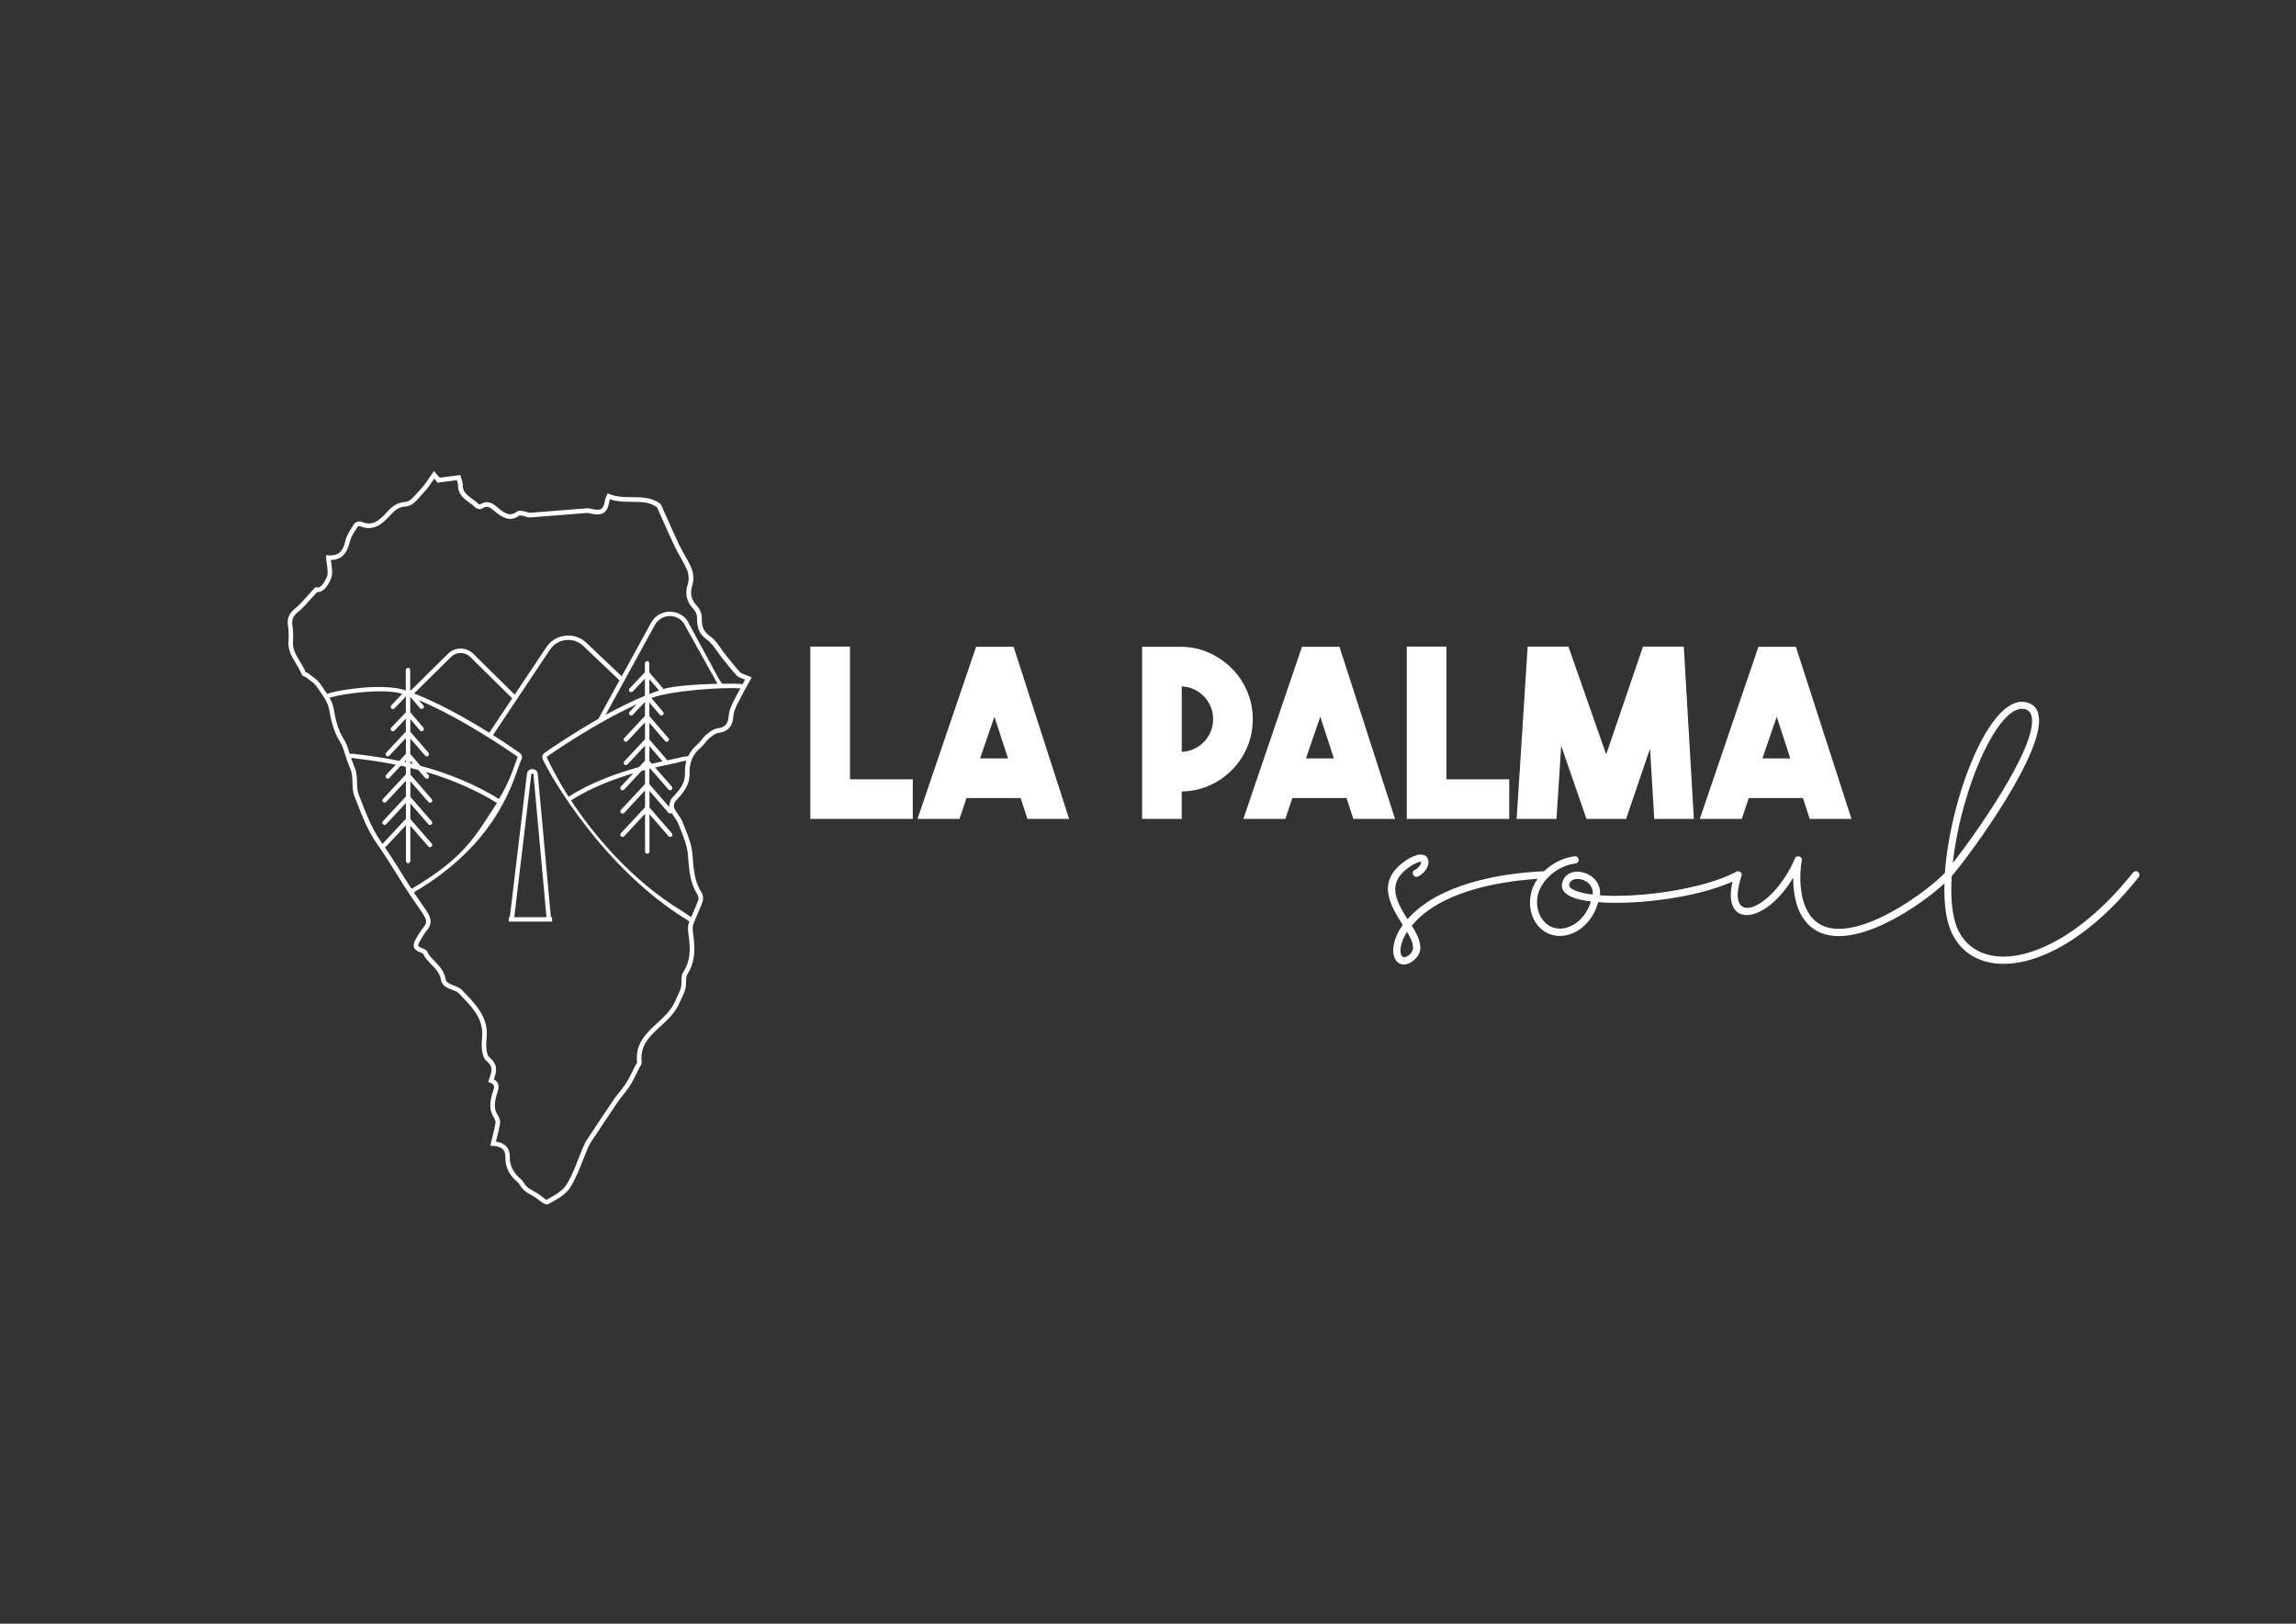 <?xml version="1.0" encoding="utf-8"?>
<!-- Generator: Adobe Illustrator 27.8.0, SVG Export Plug-In . SVG Version: 6.00 Build 0)  -->
<svg version="1.1" id="Capa_1" xmlns="http://www.w3.org/2000/svg" xmlns:xlink="http://www.w3.org/1999/xlink" x="0px" y="0px"
	 viewBox="0 0 841.89 595.28" style="enable-background:new 0 0 841.89 595.28;" xml:space="preserve">
<rect x="0" y="0" width="841.89" height="595.28" fill="#333333" stroke="none"/>
<style type="text/css">
	.st0{fill:#FFFFFF;}
</style>
<g>
	<path class="st0" d="M459.36,263.69c0,3.61-0.67,7.01-2.02,10.19c-1.35,3.18-3.21,5.98-5.59,8.38c-2.38,2.41-5.14,4.31-8.3,5.72
		c-3.15,1.4-6.53,2.13-10.14,2.19v10.06h-14.53v-63.1h14.53c3.61,0.06,6.99,0.8,10.14,2.24c3.15,1.43,5.92,3.35,8.3,5.76
		c2.38,2.41,4.24,5.2,5.59,8.38C458.69,256.69,459.36,260.08,459.36,263.69 M433.32,275.64c1.6-0.06,3.11-0.42,4.51-1.08
		c1.4-0.66,2.62-1.52,3.65-2.59c1.03-1.06,1.85-2.31,2.45-3.75c0.6-1.44,0.9-2.96,0.9-4.57c0-1.61-0.3-3.13-0.9-4.57
		c-0.6-1.44-1.42-2.69-2.45-3.75c-1.03-1.06-2.25-1.92-3.65-2.59c-1.4-0.66-2.91-1.02-4.51-1.08V275.64z"/>
	<polygon class="st0" points="334.7,300.23 297.14,300.23 297.14,237.05 311.67,237.05 311.67,285.7 334.7,285.7 	"/>
	<path class="st0" d="M376.74,300.23l-2.49-7.65h-19.86l-2.58,7.65h-15.39l21.49-63.1h13.75l20.37,63.1H376.74z M359.38,278.05
		h10.23l-4.98-15.3L359.38,278.05z"/>
	<path class="st0" d="M496.23,300.23l-2.49-7.65h-19.86l-2.58,7.65h-15.39l21.49-63.1h13.75l20.38,63.1H496.23z M478.87,278.05
		h10.23l-4.98-15.3L478.87,278.05z"/>
	<polygon class="st0" points="553.4,300.23 515.83,300.23 515.83,237.05 530.36,237.05 530.36,285.7 553.4,285.7 	"/>
	<polygon class="st0" points="602.45,237.05 617.41,237.05 621.1,300.23 606.58,300.23 605.03,274.44 596.26,300.23 581.73,300.23 
		572.45,273.41 570.73,300.23 556.12,300.23 560.16,237.05 575.11,237.05 588.95,276.59 	"/>
	<path class="st0" d="M663.59,300.23l-2.49-7.65h-19.86l-2.58,7.65h-15.39l21.49-63.1h13.75l20.38,63.1H663.59z M646.23,278.05
		h10.23l-4.98-15.3L646.23,278.05z"/>
	<path class="st0" d="M274.76,247.97c-0.66-0.29-1.24-0.51-1.75-0.7c-0.78-0.29-1.34-0.49-1.61-0.79c-1.43-1.53-2.77-3.21-4.07-4.84
		c-0.41-0.51-0.81-1.02-1.22-1.52c-0.57-0.7-1.11-1.48-1.64-2.23c-1.21-1.73-2.46-3.51-4.18-4.71c-2.55-1.79-3.02-3.79-2.95-6.64
		c0.03-1.45-0.66-3.22-1.69-4.3c-2.23-2.33-2.76-4.62-1.79-7.64c0.58-1.81,0.49-4.23-0.22-6.02c-0.73-1.82-1.7-3.54-2.65-5.2
		c-0.67-1.19-1.37-2.42-1.96-3.65c-1.59-3.34-3.06-6.66-4.62-10.18c-0.66-1.48-1.32-2.98-2-4.48l-0.08-0.19l-0.16-0.13
		c-3.06-2.43-6.79-2.45-10.4-2.48c-2.74-0.02-5.59-0.04-8.19-1.09l-0.77-0.31l-0.32,0.77c-0.04,0.1-0.1,0.21-0.15,0.32
		c-0.17,0.34-0.38,0.76-0.45,1.24c-0.29,1.87-0.72,2.9-1.38,3.35c-0.68,0.46-1.86,0.46-3.82-0.01c-0.51-0.12-1.02-0.23-1.55-0.19
		c-2.4,0.19-4.81,0.39-7.21,0.58c-4.56,0.37-9.12,0.74-13.68,1.08c-0.24,0.02-0.57-0.1-0.93-0.23c-0.32-0.12-0.68-0.25-1.07-0.31
		l-0.36-0.06c-0.81-0.15-1.72-0.32-2.37,0.19c-2.08,1.62-3.81,0.97-5.93-0.62c-0.35-0.26-0.69-0.55-1.03-0.84
		c-1.61-1.38-3.61-3.09-6.59-1.18c-0.17-0.01-0.46-0.12-0.55-0.2c-0.7-0.73-1.52-1.33-2.32-1.91c-1.88-1.36-3.5-2.54-3.43-5.11
		c0.02-0.69-0.19-1.32-0.41-1.99c-0.09-0.28-0.19-0.58-0.27-0.89l-0.19-0.71l-7.59,0.99l-2.1-2.42l-0.62,0.87
		c-0.46,0.64-0.88,1.27-1.29,1.88c-0.85,1.28-1.65,2.48-2.61,3.49c-0.42,0.44-0.85,0.94-1.3,1.45c-1.43,1.63-3.04,3.49-4.41,3.57
		c-3.73,0.22-5.51,2.16-7.23,4.04c-3.05,3.33-5.4,4.84-9.04,3.3c-0.77-0.32-2.26-0.02-2.73,0.74c-0.24,0.38-0.48,0.76-0.73,1.14
		c-0.99,1.52-2.02,3.09-2.44,4.86c-1.05,4.37-2.56,5.72-6.25,5.55l-0.93-0.04l0.05,0.93c0.04,0.79,0.16,1.62,0.28,2.41
		c0.25,1.75,0.49,3.4-0.02,4.63c-0.42,1-1.93,4.22-3.68,3.81l-0.47-0.11l-0.33,0.35c-0.91,0.97-1.72,1.88-2.49,2.74
		c-1.59,1.79-2.97,3.34-4.53,4.62c-1.74,1.43-3.28,3.2-2.75,6.43c0.27,1.65,0.33,3.54,0.18,5.77c-0.22,3.27,1.3,5.75,2.77,8.15
		c0.8,1.31,1.55,2.54,2.03,3.88c0.2,0.55,0.72,0.73,1.1,0.86c0.1,0.04,0.27,0.09,0.32,0.12c0.42,0.33,0.86,0.65,1.31,0.97
		c1.06,0.76,2.06,1.48,2.68,2.4c0.31,0.45,0.63,0.91,0.95,1.36c1.65,2.34,3.35,4.76,3.77,7.25c0.76,4.49,1.72,8.21,3.96,11.77
		c0.87,1.38,1.37,3.01,1.89,4.73c0.24,0.8,0.49,1.59,0.77,2.36c0.19,0.52,0.4,1.03,0.62,1.55c0.45,1.09,0.88,2.13,1.07,3.19
		c0.17,0.99,0.21,2.08,0.24,3.13c0.05,1.7,0.1,3.45,0.72,5.04l0.75,1.94c2.03,5.25,4.14,10.68,7.36,15.28
		c3.15,4.49,6.08,9.2,8.91,13.75l1.38,2.22c1.19,1.91,2.5,3.78,3.76,5.59c0.94,1.34,1.87,2.68,2.77,4.04
		c1.26,1.91,1.97,3.29,0.55,5.04c-1.1,1.34-2.15,2.97-3.21,4.96c-0.55,1.03-0.69,1.89-0.43,2.62c0.37,1.02,1.37,1.43,2.25,1.79
		c0.46,0.19,0.95,0.38,1.16,0.59c0.02,0.03,0.06,0.14,0.08,0.21c0.06,0.16,0.13,0.36,0.25,0.55c0.75,1.17,1.7,2.14,2.61,3.09
		c1.6,1.65,3.11,3.2,3.55,5.67c0.39,2.22,2.5,3.04,4.2,3.68c0.93,0.36,1.81,0.7,2.26,1.17c0.4,0.43,0.81,0.86,1.23,1.29
		c3.98,4.15,8.09,8.45,7.37,15.09c-0.17,1.54-0.55,6.7,1.61,8.45c2.53,2.05,1.98,3.72,1.13,6.26l-0.5,1.54l0.76,0.27
		c1.76,0.64,1.57,1.46,0.96,3.25c-0.11,0.31-0.21,0.63-0.29,0.93c-0.75,2.74-1.2,5.68,0.68,8.58c0.43,0.66,0.67,1.43,0.6,1.88
		c-0.29,1.7-0.71,3.4-1.16,5.2c-0.18,0.73-0.37,1.47-0.55,2.24l-0.23,0.97l1,0.06c4.07,0.25,4.55,2.29,4.52,4.03
		c-0.07,3.74,1.43,6.76,4.72,9.51c0.27,0.23,0.51,0.6,0.75,1c0.21,0.34,0.43,0.69,0.71,1.01c0.5,0.58,1.1,1.11,1.75,1.53
		c0.56,0.37,1.15,0.7,1.74,1.03c0.44,0.25,0.88,0.49,1.31,0.76c0.41,0.26,0.92,0.65,1.4,1.03c1.09,0.85,2.01,1.56,2.81,1.56
		c0.21,0,0.4-0.05,0.6-0.15l0.18-0.1c2.88-1.55,6.15-3.32,7.86-6.03c1.89-3,3.22-6.39,4.5-9.66c0.55-1.41,1.13-2.88,1.73-4.28
		c0.43-0.98,0.79-1.79,1.27-2.52c3.77-5.71,6.9-10.42,9.87-14.8c0.52-0.77,1.11-1.49,1.72-2.26c0.43-0.53,0.86-1.07,1.3-1.66
		c0.73-0.98,1.49-2,2.1-3.11c0.71-1.29,1.38-2.62,2.02-3.91c0.25-0.51,0.51-1.02,0.76-1.53c0.08-0.15,0.17-0.3,0.27-0.45
		c0.32-0.49,0.67-1.05,0.61-1.71c-0.41-4.03,0.71-6.93,3.99-10.34c0.89-0.92,1.84-1.79,2.84-2.71c2.69-2.47,5.46-5.02,7.01-8.6
		c0.22-0.52,0.46-1.03,0.71-1.54c0.57-1.2,1.16-2.45,1.51-3.77c0.22-0.84,0.23-1.73,0.24-2.58c0.01-1.04,0.02-2.02,0.42-2.62
		c3.2-4.9,2.84-9.96,2.08-15.58c-0.15-1.14-0.1-2.12,0.16-2.82c0.49-1.33,1.07-2.67,1.63-3.96c0.6-1.38,1.21-2.8,1.73-4.24
		c0.37-1.02,0.21-2.53-0.37-3.44c-2.54-3.97-2.88-8.36-3.24-13.01l-0.09-1.13c-0.27-3.33-1.57-6.57-2.83-9.7
		c-0.26-0.64-0.51-1.28-0.76-1.91c-0.41-1.05-1.05-1.98-1.67-2.87c-0.59-0.84-1.14-1.64-1.48-2.49c-0.23-0.57,0.11-1.93,0.61-2.47
		c2.34-2.48,5.25-5.57,5.09-10.22c-0.14-3.83,1.18-6.86,4.04-9.27c0.64-0.54,1.16-1.19,1.67-1.82c0.48-0.6,0.93-1.16,1.46-1.6
		c0.95-0.8,2.27-1.89,3.42-2.03c4.44-0.54,5.24-3.53,5.44-6.08c0.09-1.2,0.53-2.55,1.38-4.27c1.09-2.21,2.3-4.41,3.47-6.54
		c0.48-0.88,0.97-1.76,1.44-2.63l0.43-0.8L274.76,247.97z M126.08,271.01c-2.09-3.31-3-6.85-3.72-11.15
		c-0.24-1.42-0.8-2.76-1.53-4.06c0.3-0.1,0.61-0.19,0.85-0.23c4.23-1.28,19.47-3.32,25.8-1.2l-4,4.22
		c-0.31,0.32-0.29,0.83,0.03,1.14c0.32,0.31,0.83,0.29,1.14-0.03l4.17-4.4l0,5.81l-5.35,5.64c-0.31,0.32-0.29,0.83,0.03,1.14
		c0.32,0.31,0.83,0.29,1.14-0.03l4.18-4.41l0,4.77l-7.23,7.73c-0.31,0.32-0.29,0.84,0.04,1.14c0.32,0.3,0.84,0.29,1.14-0.04
		l6.06-6.47l0,5.79l-2.42,2.59c-7.63-1.58-14.79-2.39-16.94-2.6c0,0-0.78-0.03-1.26-0.05c-0.02-0.05-0.04-0.1-0.05-0.16
		C127.62,274.4,127.07,272.58,126.08,271.01 M148.83,278.73L148.83,278.73v0.75c-0.2-0.04-0.39-0.09-0.58-0.13L148.83,278.73z
		 M132.28,293.24l-0.76-1.95c-0.52-1.32-0.56-2.85-0.61-4.47c-0.03-1.11-0.07-2.25-0.26-3.37c-0.22-1.24-0.7-2.41-1.17-3.54
		c-0.21-0.49-0.41-0.98-0.59-1.48c-0.06-0.17-0.11-0.34-0.16-0.51c0.05,0,0.1-0.01,0.15-0.01c0.59,0,1.13,0.07,1.63,0.18
		c2.59,0.29,8.62,1.04,14.6,2.25l-3.52,3.77c-0.3,0.33-0.29,0.84,0.04,1.14c0.32,0.3,0.84,0.29,1.14-0.04l4.2-4.49
		c0.61,0.13,1.23,0.27,1.86,0.41l0,2.74l-8.42,9.05c-0.3,0.33-0.29,0.84,0.04,1.14c0.33,0.3,0.84,0.28,1.14-0.04l7.24-7.78l0,5.78
		l-8.43,9.05c-0.3,0.33-0.29,0.84,0.04,1.14c0.33,0.3,0.84,0.29,1.14-0.04l7.25-7.78l0,5.79l-8.43,9.06
		c-0.05,0.05-0.07,0.11-0.11,0.17c-0.28-0.42-0.56-0.84-0.85-1.25C136.35,303.73,134.28,298.4,132.28,293.24 M148.42,321.99
		c-2.35-3.77-4.77-7.64-7.32-11.41c0.18-0.02,0.36-0.1,0.49-0.24l7.25-7.79l0.01,13.11c0,0.45,0.36,0.81,0.81,0.81h0
		c0.44,0,0.81-0.36,0.81-0.81l-0.01-12.92l6.61,7.59c0.16,0.18,0.38,0.28,0.61,0.28c0.19,0,0.38-0.07,0.53-0.2
		c0.34-0.29,0.37-0.8,0.08-1.14l-7.82-8.99l0-5.7l6.61,7.6c0.16,0.18,0.38,0.28,0.61,0.28c0.19,0,0.38-0.07,0.53-0.2
		c0.34-0.29,0.37-0.8,0.08-1.14l-7.83-8.99l0-5.7l6.62,7.6c0.16,0.18,0.38,0.28,0.61,0.28c0.19,0,0.38-0.07,0.53-0.2
		c0.34-0.29,0.37-0.8,0.08-1.14l-7.83-9l0-2.43c0.94,0.22,1.9,0.46,2.87,0.71l2.57,2.98c0.16,0.18,0.38,0.28,0.61,0.28
		c0.19,0,0.38-0.07,0.53-0.2c0.34-0.29,0.37-0.8,0.08-1.14l-1.02-1.17c8.36,2.33,18.61,6.62,26.09,11.4
		c-7.93,12.12-11.72,19.92-31.09,31.34c0,0-0.08,0.07-0.2,0.17c-0.37-0.55-0.74-1.11-1.09-1.66L148.42,321.99z M155.23,258.62
		l-1.65-1.93c16.05,6.75,33.25,18.66,36.1,20.66c0.11,0.08,0.14,0.21,0.09,0.33c-0.99,2.17-2.47,8.4-6.85,15.25
		c-8.33-5.33-19.6-9.77-28.71-12.15l-3.77-4.35v0l0-5.7l5.45,6.29c0.16,0.18,0.38,0.28,0.61,0.28c0.19,0,0.38-0.07,0.53-0.2
		c0.34-0.29,0.37-0.8,0.08-1.14l-6.67-7.7l0-4.63l3.57,4.18c0.16,0.19,0.39,0.28,0.61,0.28c0.18,0,0.37-0.06,0.52-0.19
		c0.34-0.29,0.38-0.8,0.09-1.14l-4.8-5.63l0-5.68l3.57,4.19c0.16,0.19,0.39,0.28,0.61,0.28c0.18,0,0.37-0.06,0.52-0.19
		C155.48,259.47,155.52,258.96,155.23,258.62 M151.83,254.23l13.62-13.43c1.91-1.88,5.02-1.88,6.93,0l15.44,15.22l-8.41,12.61
		c-4.43-2.76-9.72-5.89-15.28-8.76C159.69,257.57,155.59,255.69,151.83,254.23 M151.48,280.1c-0.35-0.08-0.69-0.17-1.04-0.25l0-0.95
		L151.48,280.1z M250.57,356.3c-0.66,1.01-0.68,2.29-0.69,3.52c-0.01,0.79-0.02,1.54-0.19,2.17c-0.31,1.18-0.84,2.3-1.4,3.49
		c-0.25,0.53-0.5,1.06-0.73,1.59c-1.41,3.26-4.05,5.68-6.6,8.03c-0.98,0.9-1.99,1.82-2.91,2.79c-3.63,3.76-4.92,7.15-4.46,11.66
		c-0.01,0.12-0.22,0.45-0.35,0.65c-0.13,0.2-0.26,0.4-0.36,0.6c-0.26,0.51-0.51,1.02-0.77,1.54c-0.63,1.27-1.28,2.59-1.98,3.84
		c-0.56,1.01-1.28,1.98-2.01,2.96c-0.4,0.53-0.81,1.05-1.23,1.56c-0.61,0.76-1.24,1.54-1.81,2.37c-2.97,4.39-6.12,9.1-9.89,14.82
		c-0.6,0.91-1.05,1.95-1.41,2.78c-0.62,1.43-1.2,2.9-1.76,4.33c-1.25,3.2-2.55,6.51-4.36,9.38c-1.48,2.34-4.54,3.99-7.24,5.45
		l-0.04,0.02c-0.37-0.13-1.2-0.78-1.71-1.18c-0.52-0.41-1.06-0.83-1.55-1.13c-0.45-0.28-0.91-0.53-1.37-0.79
		c-0.56-0.31-1.11-0.62-1.64-0.97c-0.52-0.34-1-0.76-1.4-1.22c-0.19-0.23-0.37-0.51-0.55-0.8c-0.3-0.49-0.62-1-1.1-1.4
		c-2.87-2.4-4.18-5-4.12-8.19c0.04-2.28-0.84-5.02-5.1-5.64c0.11-0.43,0.21-0.86,0.32-1.29c0.46-1.83,0.89-3.56,1.19-5.33
		c0.22-1.3-0.59-2.68-0.84-3.07c-1.43-2.21-1.22-4.48-0.47-7.22c0.07-0.27,0.17-0.56,0.27-0.84c0.48-1.42,1.25-3.72-1.23-5.04
		l0.01-0.04c0.87-2.61,1.77-5.31-1.67-8.09c-0.95-0.77-1.36-3.63-1-6.96c0.81-7.42-3.78-12.21-7.82-16.43
		c-0.41-0.43-0.82-0.85-1.22-1.28c-0.71-0.75-1.81-1.18-2.88-1.59c-1.76-0.68-2.93-1.21-3.14-2.41c-0.52-2.98-2.29-4.79-4-6.55
		c-0.9-0.93-1.75-1.8-2.4-2.82c-0.02-0.04-0.06-0.14-0.09-0.22c-0.08-0.23-0.2-0.54-0.46-0.8c-0.48-0.47-1.12-0.73-1.74-0.98
		c-0.58-0.24-1.19-0.48-1.3-0.8c-0.05-0.14-0.08-0.49,0.33-1.26c1.01-1.9,2.01-3.43,3.03-4.69c2.31-2.83,0.65-5.35-0.45-7.02
		c-0.91-1.38-1.85-2.73-2.79-4.08c-0.56-0.81-1.14-1.63-1.7-2.46c0.54-0.54,1.19-0.99,1.96-1.3c30.51-18.84,34.74-41.61,37.47-47.6
		c0.38-0.82,0.11-1.8-0.63-2.32c-1.55-1.09-5.11-3.55-9.83-6.54l20.89-31.32c1.32-1.98,3.43-3.27,5.79-3.53
		c2.36-0.27,4.71,0.52,6.43,2.16l13.28,12.61l-7.76,14.16c-9.21,5.22-16.89,10.46-19.75,12.46c-0.74,0.52-1.01,1.5-0.63,2.32
		c2.73,5.97,22.08,39.99,52.82,58.82c0,0,0.54,0.31,0.95,0.64c-0.05,0.14-0.11,0.28-0.17,0.42c-0.45,1.22-0.39,2.65-0.25,3.63
		C253.13,347.34,253.46,351.88,250.57,356.3 M238.09,246.5l0-3.31c0-0.44-0.36-0.81-0.81-0.81c-0.45,0-0.81,0.36-0.81,0.81l0,3.28
		l-5.61,5.92c-0.31,0.32-0.29,0.83,0.03,1.14c0.32,0.31,0.83,0.29,1.14-0.03l4.44-4.68l0,6.2l-0.12,0.12c-4.81,2-9.7,4.44-14.3,6.96
		l18.08-32.99c1.03-1.88,2.93-3.09,5.07-3.24c2.14-0.15,4.18,0.79,5.46,2.52l12.42,22.29c-7.34,0.17-16.4,0.82-19.84,1.92
		c-0.03-0.06-0.07-0.12-0.11-0.18L238.09,246.5z M241.63,253.13c-1.16,0.4-2.35,0.84-3.53,1.31l0-5.45L241.63,253.13z M230.9,262.08
		c0.32,0.31,0.83,0.29,1.14-0.03l4.45-4.69l0,5.11l-7.59,8.11c-0.3,0.32-0.29,0.83,0.04,1.14c0.32,0.3,0.84,0.29,1.14-0.04
		l6.42-6.85l0,6.19l-7.6,8.12c-0.3,0.32-0.29,0.84,0.04,1.14c0.32,0.3,0.84,0.29,1.14-0.04l6.42-6.86l0,5.5l-2.17,2.34
		c-8.6,2.37-18.01,5.84-25.85,10.86c-4.38-6.86-6.99-12.24-7.97-14.39c-0.05-0.12-0.02-0.26,0.09-0.33
		c2.6-1.82,17.76-12.26,32.87-19.16l-2.6,2.74C230.56,261.26,230.58,261.77,230.9,262.08 M247.24,299.52
		c0.59,0.85,1.15,1.65,1.49,2.52c0.25,0.64,0.51,1.29,0.77,1.93c1.21,3.01,2.47,6.13,2.72,9.2l0.09,1.13
		c0.38,4.87,0.74,9.46,3.5,13.79c0.3,0.47,0.4,1.42,0.21,1.96c-0.51,1.39-1.11,2.79-1.7,4.14c-0.29,0.68-0.59,1.37-0.88,2.06
		c-0.01-0.01-0.03-0.03-0.03-0.03l-3.18-2.13c-18.92-11.39-33.04-28.72-40.86-40.66c6.92-4.43,15.1-7.63,22.85-9.93l-4.54,4.88
		c-0.3,0.33-0.28,0.84,0.04,1.14c0.33,0.3,0.84,0.29,1.14-0.04l6.36-6.83c0.44-0.12,0.87-0.23,1.3-0.35l0,5.13l-8.84,9.5
		c-0.3,0.33-0.28,0.84,0.04,1.14c0.33,0.3,0.84,0.29,1.14-0.04l7.66-8.23l0,6.18l-8.85,9.5c-0.3,0.33-0.28,0.84,0.04,1.14
		c0.33,0.3,0.84,0.29,1.14-0.04l7.67-8.24l0.01,13.84c0,0.45,0.36,0.81,0.81,0.81h0c0.45,0,0.81-0.36,0.81-0.81l-0.01-13.66l7,8.04
		c0.16,0.18,0.38,0.28,0.61,0.28c0.19,0,0.38-0.07,0.53-0.2c0.34-0.29,0.37-0.8,0.08-1.14l-8.21-9.44l0-6.1l7,8.04
		c0.16,0.18,0.38,0.28,0.61,0.28c0.19,0,0.38-0.07,0.53-0.2c0.01-0.01,0.01-0.02,0.02-0.02
		C246.58,298.56,246.91,299.05,247.24,299.52 M238.11,273.54l4.83,5.57c-1.26,0.27-2.56,0.57-3.9,0.89l-0.92-1.06L238.11,273.54z
		 M246.53,292.45c-0.7,0.74-1.21,2.22-1.12,3.44l-7.3-8.39l0-5.62c0.12-0.03,0.23-0.06,0.34-0.09l6.66,7.65
		c0.16,0.18,0.38,0.28,0.61,0.28c0.19,0,0.38-0.07,0.53-0.2c0.34-0.29,0.37-0.8,0.08-1.14l-6.11-7.02c1.41-0.33,2.77-0.63,4.09-0.9
		c0.06,0.01,0.12,0.02,0.18,0.02c0.16,0,0.33-0.05,0.47-0.15c5.89-1.19,4.02-1.12,6.47-1.4c0,0,0.11-0.02,0.28-0.05
		c-0.42,1.41-0.61,2.92-0.55,4.54C251.29,287.09,249.24,289.58,246.53,292.45 M268.74,257.57c-0.95,1.91-1.44,3.46-1.55,4.88
		c-0.23,2.99-1.31,4.22-3.97,4.54c-1.65,0.2-3.18,1.48-4.3,2.41c-0.66,0.55-1.18,1.21-1.69,1.84c-0.47,0.59-0.92,1.15-1.44,1.59
		c-1.51,1.28-2.65,2.75-3.42,4.39c-0.47,0.06-0.94,0.11-0.94,0.11c-2.41,0.27-0.64,0.2-6.69,1.42v0l-6.63-7.66l0-6.09l5.78,6.68
		c0.16,0.18,0.39,0.28,0.61,0.28c0.19,0,0.38-0.06,0.53-0.2c0.34-0.29,0.37-0.8,0.08-1.14l-7-8.09l0-4.97l3.81,4.47
		c0.16,0.19,0.39,0.28,0.61,0.28c0.18,0,0.37-0.06,0.52-0.19c0.34-0.29,0.38-0.8,0.09-1.14l-4.31-5.06
		c6.71-2.65,25.78-4.07,32.66-3.55C270.55,254.07,269.61,255.8,268.74,257.57 M272.32,250.82c-1.56-0.16-4.33-0.21-7.59-0.17
		l-1.24-1.95l-11.53-21.27c-1.61-2.17-4.18-3.35-6.87-3.17c-2.69,0.18-5.07,1.71-6.37,4.07l-10.75,19.62l-12.97-12.31
		c-2.07-1.97-4.88-2.91-7.72-2.59c-2.84,0.32-5.37,1.86-6.96,4.24l-11.59,17.37l-15.22-15.01c-2.54-2.5-6.66-2.5-9.2,0l-13.73,13.54
		l-0.17-0.19l0-7.36c0-0.44-0.36-0.81-0.81-0.81s-0.81,0.36-0.81,0.81l0,7.33l-0.12,0.12c-7.69-2.65-23.2-0.38-27.53,0.93
		c0,0-0.63,0.23-1.18,0.39c-0.54-0.84-1.11-1.66-1.68-2.47c-0.32-0.45-0.63-0.9-0.94-1.34c-0.79-1.16-1.96-2-3.09-2.81
		c-0.42-0.3-0.84-0.6-1.24-0.92c-0.26-0.21-0.57-0.32-0.82-0.4c-0.05-0.02-0.09-0.03-0.14-0.05c-0.54-1.42-1.33-2.72-2.1-3.98
		c-1.39-2.28-2.71-4.42-2.53-7.16c0.15-2.36,0.09-4.37-0.2-6.15c-0.33-2.01,0.24-3.28,2.16-4.86c1.65-1.36,3.07-2.95,4.71-4.8
		c0.67-0.75,1.38-1.55,2.16-2.39c1.93,0.14,3.72-1.57,5.1-4.88c0.7-1.67,0.41-3.63,0.14-5.52c-0.07-0.47-0.13-0.92-0.19-1.37
		c3.86-0.11,5.86-2.1,7-6.85c0.35-1.48,1.3-2.93,2.21-4.33c0.25-0.39,0.51-0.78,0.68-1.09c0.13-0.1,0.58-0.19,0.72-0.16
		c5,2.12,8.26-0.8,10.93-3.71c1.89-2.07,3.25-3.33,6.09-3.5c2.08-0.12,3.86-2.16,5.58-4.14c0.43-0.49,0.84-0.97,1.25-1.39
		c1.05-1.11,1.9-2.37,2.79-3.71c0.21-0.32,0.43-0.64,0.65-0.96l1.28,1.48l7.04-0.91c0.03,0.1,0.06,0.19,0.09,0.28
		c0.18,0.54,0.34,1.01,0.33,1.41c-0.1,3.45,2.15,5.08,4.12,6.51c0.77,0.56,1.5,1.09,2.1,1.71c0.51,0.53,1.85,0.99,2.58,0.5
		c1.89-1.26,2.96-0.49,4.68,0.99c0.37,0.32,0.74,0.63,1.12,0.91c2.08,1.55,4.86,3.02,7.92,0.62c0.18-0.06,0.77,0.05,1.09,0.11
		l0.4,0.07c0.23,0.04,0.48,0.13,0.75,0.23c0.48,0.18,1.03,0.37,1.62,0.33c4.57-0.34,9.13-0.71,13.69-1.08
		c2.4-0.2,4.8-0.39,7.21-0.58c0.29-0.02,0.65,0.06,1.02,0.15c2.49,0.6,4.03,0.53,5.15-0.22c1.1-0.74,1.73-2.08,2.1-4.49
		c0.02-0.14,0.08-0.29,0.15-0.45c2.67,0.9,5.41,0.92,8.06,0.94c3.4,0.02,6.62,0.04,9.21,1.99c0.65,1.44,1.28,2.87,1.91,4.28
		c1.57,3.53,3.04,6.86,4.64,10.22c0.61,1.29,1.33,2.55,2.02,3.76c0.92,1.61,1.87,3.28,2.55,4.99c0.57,1.43,0.65,3.44,0.18,4.88
		c-1.17,3.64-0.5,6.51,2.17,9.31c0.72,0.76,1.25,2.09,1.23,3.1c-0.07,3.24,0.52,5.85,3.66,8.05c1.47,1.03,2.59,2.62,3.77,4.3
		c0.55,0.78,1.11,1.58,1.71,2.32c0.41,0.5,0.81,1.01,1.21,1.51c1.32,1.65,2.68,3.36,4.15,4.93c0.55,0.59,1.3,0.87,2.26,1.22
		c0.25,0.09,0.52,0.19,0.81,0.3C272.93,249.71,272.63,250.26,272.32,250.82"/>
	<path class="st0" d="M202.43,336.27h-0.43v0l-4.8-52.5c-0.09-1.04-0.95-1.82-1.99-1.82c-1.01,0-1.87,0.76-1.99,1.76l-6.28,52.55
		h-0.37c0.05,0.54,0.04,1.08-0.02,1.61h15.92C202.41,337.35,202.39,336.81,202.43,336.27 M188.57,336.27L188.57,336.27l6.25-52.36
		c0.02-0.2,0.19-0.34,0.39-0.34c0.2,0,0.37,0.15,0.39,0.35l4.79,52.35H188.57z"/>
	<path class="st0" d="M783.98,319.62c-0.53-0.4-1.32-0.26-1.85,0.27c-25.82,32.58-55.35,38.8-64.1,21.19
		c-2.12-4.37-2.91-11.39-2.38-19.86c7.95-9.4,34.96-46.61,31.78-59.33c-0.4-1.99-1.59-3.44-3.44-4.11
		c-13.47-5.43-28.83,33.68-30.84,62.23c-8.06,8.4-39.06,30.46-49.55,15.37c-5.17-7.28-3.05-19.73-2.91-19.86
		c0.27-1.59-1.99-2.25-2.52-0.8c-8.08,18.8-26.09,26.22-19.6,6.36c0.25-0.64-0.11-1.39-0.84-1.56c-0.06-0.02-0.12-0.04-0.18-0.05
		c-0.36-0.11-0.72-0.03-1.01,0.18c-11.54,6.21-35.07,9.64-49.88,8.59c0.93-8.61-11.79-11.92-13.77-4.77
		c-1.46,4.77,5.56,6.49,10.46,7.02c-1.72,5.56-5.83,9.4-10.59,9.93c-5.96,0.53-10.07-5.3-9.01-11.65
		c1.19-6.62,8.21-11.65,13.91-12.18c0.79-0.13,1.32-0.79,1.19-1.46c-0.13-0.79-0.66-1.32-1.46-1.19c-3.8,0.37-8.01,2.38-11.21,5.45
		c-17.03,0.83-38.79,4.84-50.1,17.6c-4.64-7.42-7.81-13.77,1.59-19.73c2.38-1.46,3.31-1.33,3.44-1.33c0.13,0.4-0.53,2.12-2.38,3.05
		c-0.66,0.27-0.93,1.06-0.53,1.72c0.26,0.66,1.06,0.93,1.72,0.66c6.22-3.18,4.9-11.65-3.71-6.36c-11.92,7.55-6.75,16.42-1.85,24.1
		c-7.15,10.06-2.12,17.75,3.84,13.11c4.5-3.44,2.38-8.21-0.53-12.85c9.86-11.99,30.09-16.08,46.13-17.18
		c-1.27,1.82-2.19,3.85-2.56,6.06c-1.46,8.21,3.97,15.63,11.79,14.83c6.36-0.66,11.26-5.96,12.98-12.32
		c13.72,1.11,36.1-1.59,49.25-7.55c-3.96,17.03,11.71,16.14,22.26-1.45c0,4.63,0.66,10.59,3.84,15.1
		c11.37,16.38,40.8-3.01,51.61-12.97c-0.2,7.47,0.63,13.97,2.82,18.4c9.14,18.8,40.26,14.83,68.47-20.79
		C784.64,320.95,784.51,320.15,783.98,319.62 M516.6,350.21c-3.71,2.78-4.24-3.05-0.66-8.61
		C518.45,345.97,518.98,348.23,516.6,350.21 M584.01,327.96c-2.52-0.26-9.27-1.46-8.61-3.84
		C576.46,320.41,584.67,322.4,584.01,327.96 M743.06,260.16c0.93,0.4,1.59,1.19,1.85,2.38c2.65,10.86-21.59,44.63-28.87,53.9
		C719.08,288.63,733.39,256.32,743.06,260.16"/>
</g>
</svg>
